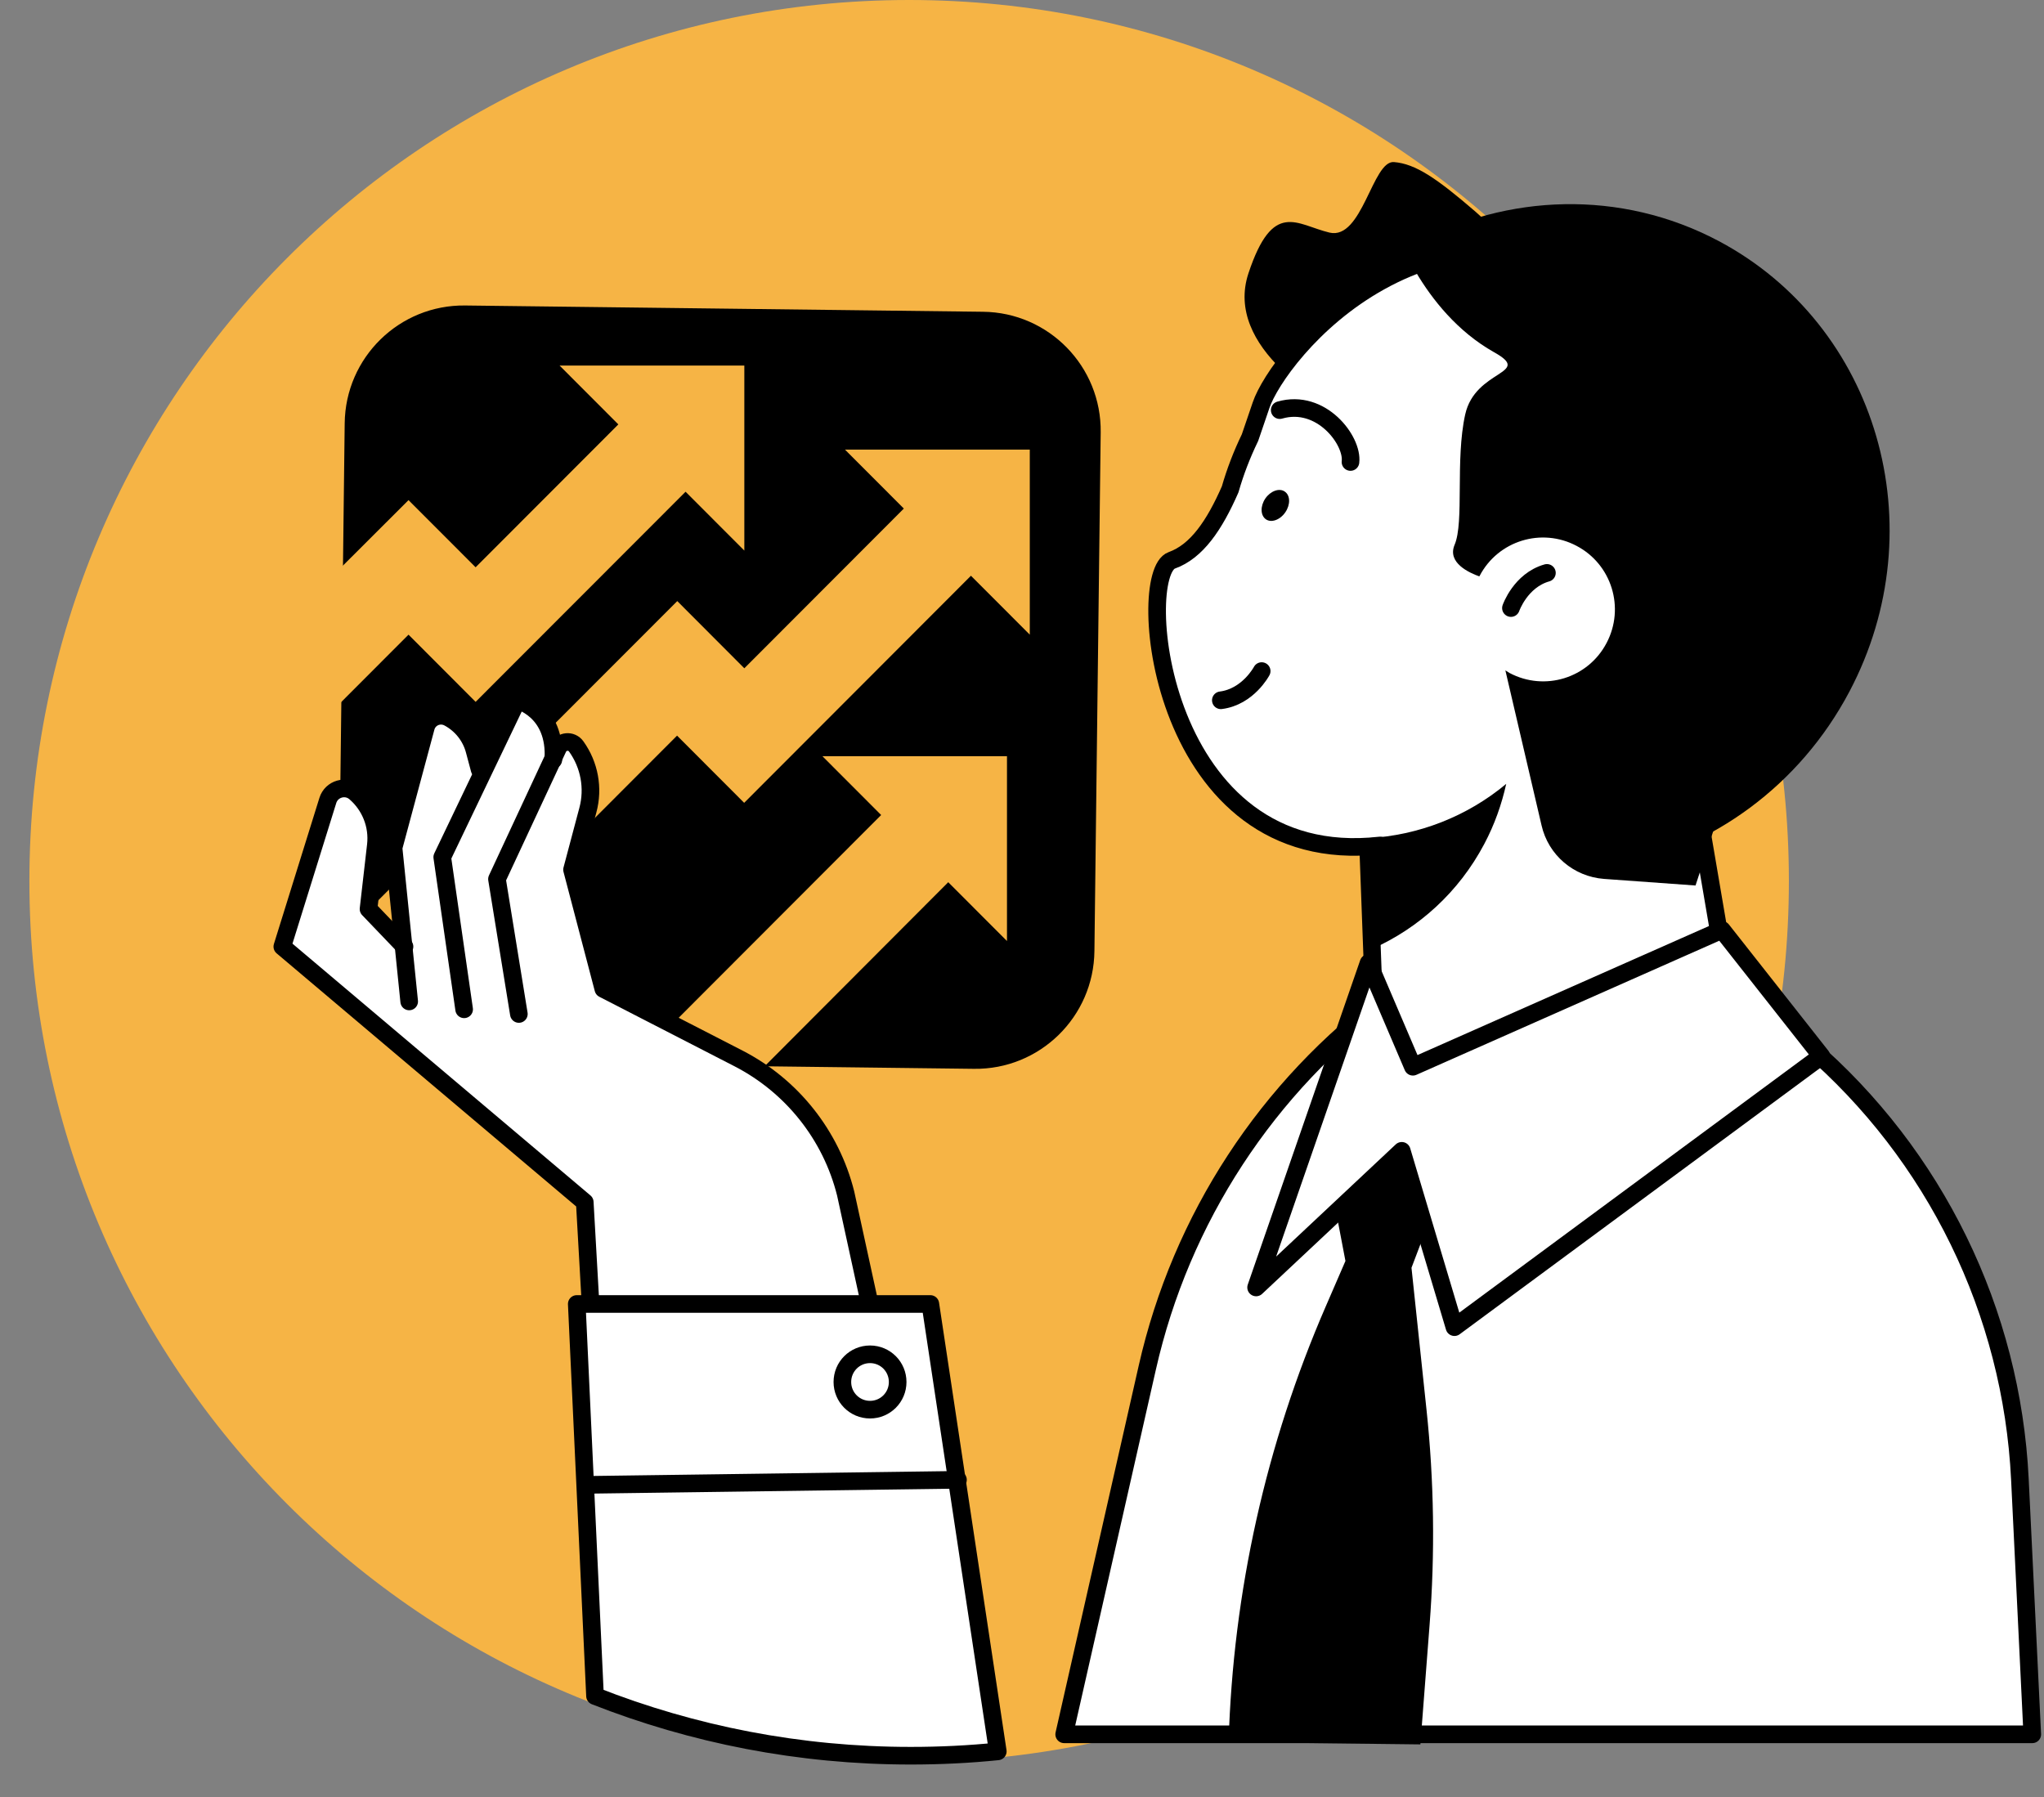 <svg width="58" height="51" viewBox="0 0 58 51" fill="none" xmlns="http://www.w3.org/2000/svg">
<rect x="0" y="0" width="58" height="51" fill="#808080" stroke="none"/>
<path d="M25.798 50C39.585 50 50.761 38.807 50.761 25C50.761 11.193 39.585 0 25.798 0C12.011 0 0.834 11.193 0.834 25C0.834 38.807 12.011 50 25.798 50Z" fill="#F6B445"/>
<path d="M30.197 49.215H57.667L57.316 41.978C57.085 37.226 54.914 32.775 51.309 29.673L48.842 27.549L39.451 28.26C35.959 30.834 33.512 34.578 32.555 38.811L30.197 49.215Z" fill="white" stroke="black" stroke-width="0.5" stroke-miterlimit="10" stroke-linecap="round" stroke-linejoin="round"/>
<path d="M38.272 30.616L37.616 32.839L38.178 35.783L37.621 37.068C35.924 40.975 34.987 45.174 34.863 49.437L40.304 49.501L40.565 46.117C40.723 44.077 40.694 42.027 40.477 39.992L40.052 35.976L41.739 31.53L39.959 30.527L38.272 30.616Z" fill="black"/>
<path d="M49.429 30.28L39.081 30.977L38.716 21.162L47.816 20.821L49.429 30.28Z" fill="white" stroke="black" stroke-width="0.5" stroke-miterlimit="10" stroke-linecap="round" stroke-linejoin="round"/>
<path d="M44.097 8.694C44.097 8.694 39.791 12.374 38.647 11.939C37.507 11.505 34.73 9.85 35.426 7.755C36.121 5.661 36.792 6.377 37.724 6.6C38.657 6.822 38.943 4.55 39.554 4.599C40.166 4.648 40.768 5.058 41.868 6.007C42.963 6.95 44.097 8.694 44.097 8.694Z" fill="black"/>
<path d="M45.631 24.442C47.712 23.745 49.562 22.253 50.687 20.119C52.961 15.812 51.377 10.63 47.264 8.333C40.516 4.559 36.244 10.131 35.785 11.495C35.677 11.816 35.573 12.122 35.47 12.418C35.238 12.898 35.05 13.386 34.907 13.886C34.459 14.908 33.956 15.649 33.25 15.901C32.17 16.286 32.88 24.698 39.159 23.992" fill="white"/>
<path d="M45.631 24.442C47.712 23.745 49.562 22.253 50.687 20.119C52.961 15.812 51.377 10.63 47.264 8.333C40.516 4.559 36.244 10.131 35.785 11.495C35.677 11.816 35.573 12.122 35.47 12.418C35.238 12.898 35.05 13.386 34.907 13.886C34.459 14.908 33.956 15.649 33.25 15.901C32.17 16.286 32.88 24.698 39.159 23.992" stroke="black" stroke-width="0.5" stroke-miterlimit="10" stroke-linecap="round" stroke-linejoin="round"/>
<path d="M48.764 6.837C45.982 5.365 42.766 5.503 40.132 6.916C40.961 7.104 41.774 7.39 42.554 7.805C47.837 10.601 49.573 17.699 46.426 23.652C46.253 23.983 46.066 24.299 45.868 24.61C48.576 24.067 51.057 22.313 52.478 19.626C54.944 14.958 53.282 9.233 48.764 6.837Z" fill="black"/>
<path d="M41.576 11.762C41.862 10.472 43.51 10.62 42.4 9.998C40.299 8.818 39.529 6.328 39.529 6.328C44.639 4.866 50.065 12.468 50.065 12.468L48.891 22.738L48.112 25.128L45.517 24.941C44.654 24.877 43.934 24.264 43.742 23.419L42.716 19.023C42.755 19.048 42.795 19.072 42.834 19.097C43.831 19.626 45.064 19.245 45.587 18.247C46.114 17.25 45.734 16.015 44.738 15.491C43.742 14.963 42.509 15.343 41.986 16.341C41.981 16.346 41.981 16.351 41.976 16.356C41.7 16.257 41.058 15.975 41.275 15.461C41.552 14.814 41.29 13.051 41.576 11.762Z" fill="black"/>
<path d="M35.801 19.043C35.801 19.043 35.416 19.774 34.642 19.872" stroke="black" stroke-width="0.5" stroke-miterlimit="10" stroke-linecap="round" stroke-linejoin="round"/>
<path d="M42.874 17.255C42.874 17.255 43.145 16.469 43.895 16.257" stroke="black" stroke-width="0.5" stroke-miterlimit="10" stroke-linecap="round" stroke-linejoin="round"/>
<path d="M36.313 11.638C37.492 11.297 38.395 12.502 38.321 13.11" stroke="black" stroke-width="0.5" stroke-miterlimit="10" stroke-linecap="round" stroke-linejoin="round"/>
<path d="M36.472 14.537C36.324 14.755 36.072 14.844 35.919 14.735C35.766 14.626 35.757 14.365 35.904 14.147C36.052 13.93 36.304 13.841 36.457 13.95C36.615 14.058 36.62 14.32 36.472 14.537Z" fill="black"/>
<path d="M38.818 23.785L38.937 26.927C40.254 26.339 41.393 25.321 42.118 23.948C42.409 23.4 42.611 22.826 42.74 22.244C41.625 23.172 40.249 23.706 38.818 23.785Z" fill="black"/>
<path d="M38.834 27.327L35.643 36.534L39.776 32.657L41.271 37.661L51.683 29.97L48.862 26.388L40.092 30.271L38.834 27.327Z" fill="white" stroke="black" stroke-width="0.5" stroke-miterlimit="10" stroke-linecap="round" stroke-linejoin="round"/>
<path d="M12.943 30.152L27.637 30.33C29.502 30.355 31.036 28.858 31.055 26.986L31.233 12.27C31.258 10.403 29.763 8.867 27.894 8.847L13.2 8.669C11.335 8.645 9.801 10.141 9.781 12.013L9.604 26.729C9.584 28.596 11.079 30.128 12.943 30.152Z" fill="black"/>
<path d="M29.221 18.01V12.759H23.977L29.221 18.01Z" fill="#F6B445"/>
<path d="M21.121 15.624V10.373H15.878L21.121 15.624Z" fill="#F6B445"/>
<path d="M13.496 16.098L11.592 14.192L9.707 16.074L9.663 19.942L11.592 18.01L13.496 19.917L20.169 13.238L18.261 11.327L13.496 16.098Z" fill="#F6B445"/>
<path d="M25.886 14.192L21.121 18.964L19.218 17.057L9.579 26.704V26.823C9.569 27.84 10.018 28.754 10.733 29.367L19.212 20.875L21.116 22.782L27.785 16.104L25.886 14.192Z" fill="#F6B445"/>
<path d="M28.574 26.704V21.458H23.336L28.574 26.704Z" fill="#F6B445"/>
<path d="M27.622 24.318L25.718 22.412L17.92 30.221H21.733L27.622 24.318Z" fill="#F6B445"/>
<path d="M17.373 47.481C17.373 47.481 17.348 47.481 17.338 47.481L16.584 34.129L8.006 26.872L9.293 22.708C9.343 22.55 9.471 22.427 9.629 22.377C9.673 22.362 9.717 22.357 9.767 22.357C9.885 22.357 9.999 22.402 10.087 22.476C10.521 22.851 10.743 23.41 10.679 23.983L10.472 25.79L11.434 26.798L11.153 24.061L12.07 20.643C12.11 20.505 12.204 20.396 12.332 20.342C12.391 20.317 12.45 20.302 12.514 20.302C12.588 20.302 12.667 20.322 12.731 20.357C13.096 20.554 13.368 20.9 13.476 21.3L13.654 21.967L14.66 19.868C14.961 19.927 15.489 20.233 15.656 20.94L15.72 21.206L15.962 21.083C16.006 21.063 16.041 21.048 16.076 21.048C16.085 21.048 16.095 21.048 16.11 21.048C16.209 21.048 16.302 21.098 16.362 21.182C16.736 21.71 16.86 22.372 16.692 23L16.243 24.684L17.131 28.058L20.969 30.034C22.483 30.814 23.593 32.212 24.012 33.867L27.277 48.903L17.373 47.481Z" fill="white"/>
<path d="M17.363 47.693L16.593 34.114L8.011 26.862L9.303 22.713C9.407 22.382 9.816 22.264 10.078 22.491C10.507 22.861 10.729 23.419 10.665 23.983L10.457 25.796L11.478 26.862" stroke="black" stroke-width="0.5" stroke-miterlimit="10" stroke-linecap="round" stroke-linejoin="round"/>
<path d="M11.611 28.418L11.167 24.057L12.084 20.643C12.158 20.362 12.474 20.228 12.731 20.367C13.096 20.564 13.362 20.9 13.466 21.3L13.609 21.834" stroke="black" stroke-width="0.5" stroke-miterlimit="10" stroke-linecap="round" stroke-linejoin="round"/>
<path d="M13.17 28.641L12.549 24.323L14.68 19.873C14.68 19.873 15.79 20.139 15.701 21.562" stroke="black" stroke-width="0.5" stroke-miterlimit="10" stroke-linecap="round" stroke-linejoin="round"/>
<path d="M27.321 49.121L23.996 33.867C23.582 32.212 22.472 30.819 20.963 30.039L17.12 28.063L16.232 24.679L16.681 22.99C16.849 22.367 16.726 21.705 16.351 21.182C16.218 20.994 15.931 21.019 15.833 21.231L14.102 24.946L14.723 28.774" stroke="black" stroke-width="0.5" stroke-miterlimit="10" stroke-linecap="round" stroke-linejoin="round"/>
<path d="M28.313 49.699L26.399 37.003H16.366L16.884 48.128C19.656 49.219 22.68 49.822 25.842 49.822C26.675 49.822 27.499 49.782 28.313 49.699Z" fill="white" stroke="black" stroke-width="0.5" stroke-miterlimit="10" stroke-linecap="round" stroke-linejoin="round"/>
<path d="M27.183 41.993L16.648 42.136Z" fill="white"/>
<path d="M27.183 41.993L16.648 42.136" stroke="black" stroke-width="0.5" stroke-miterlimit="10" stroke-linecap="round" stroke-linejoin="round"/>
<path d="M25.472 39.217C25.472 39.651 25.122 40.002 24.688 40.002C24.253 40.002 23.903 39.651 23.903 39.217C23.903 38.782 24.253 38.431 24.688 38.431C25.122 38.431 25.472 38.782 25.472 39.217Z" fill="white" stroke="black" stroke-width="0.5" stroke-miterlimit="10" stroke-linecap="round" stroke-linejoin="round"/>
</svg>
